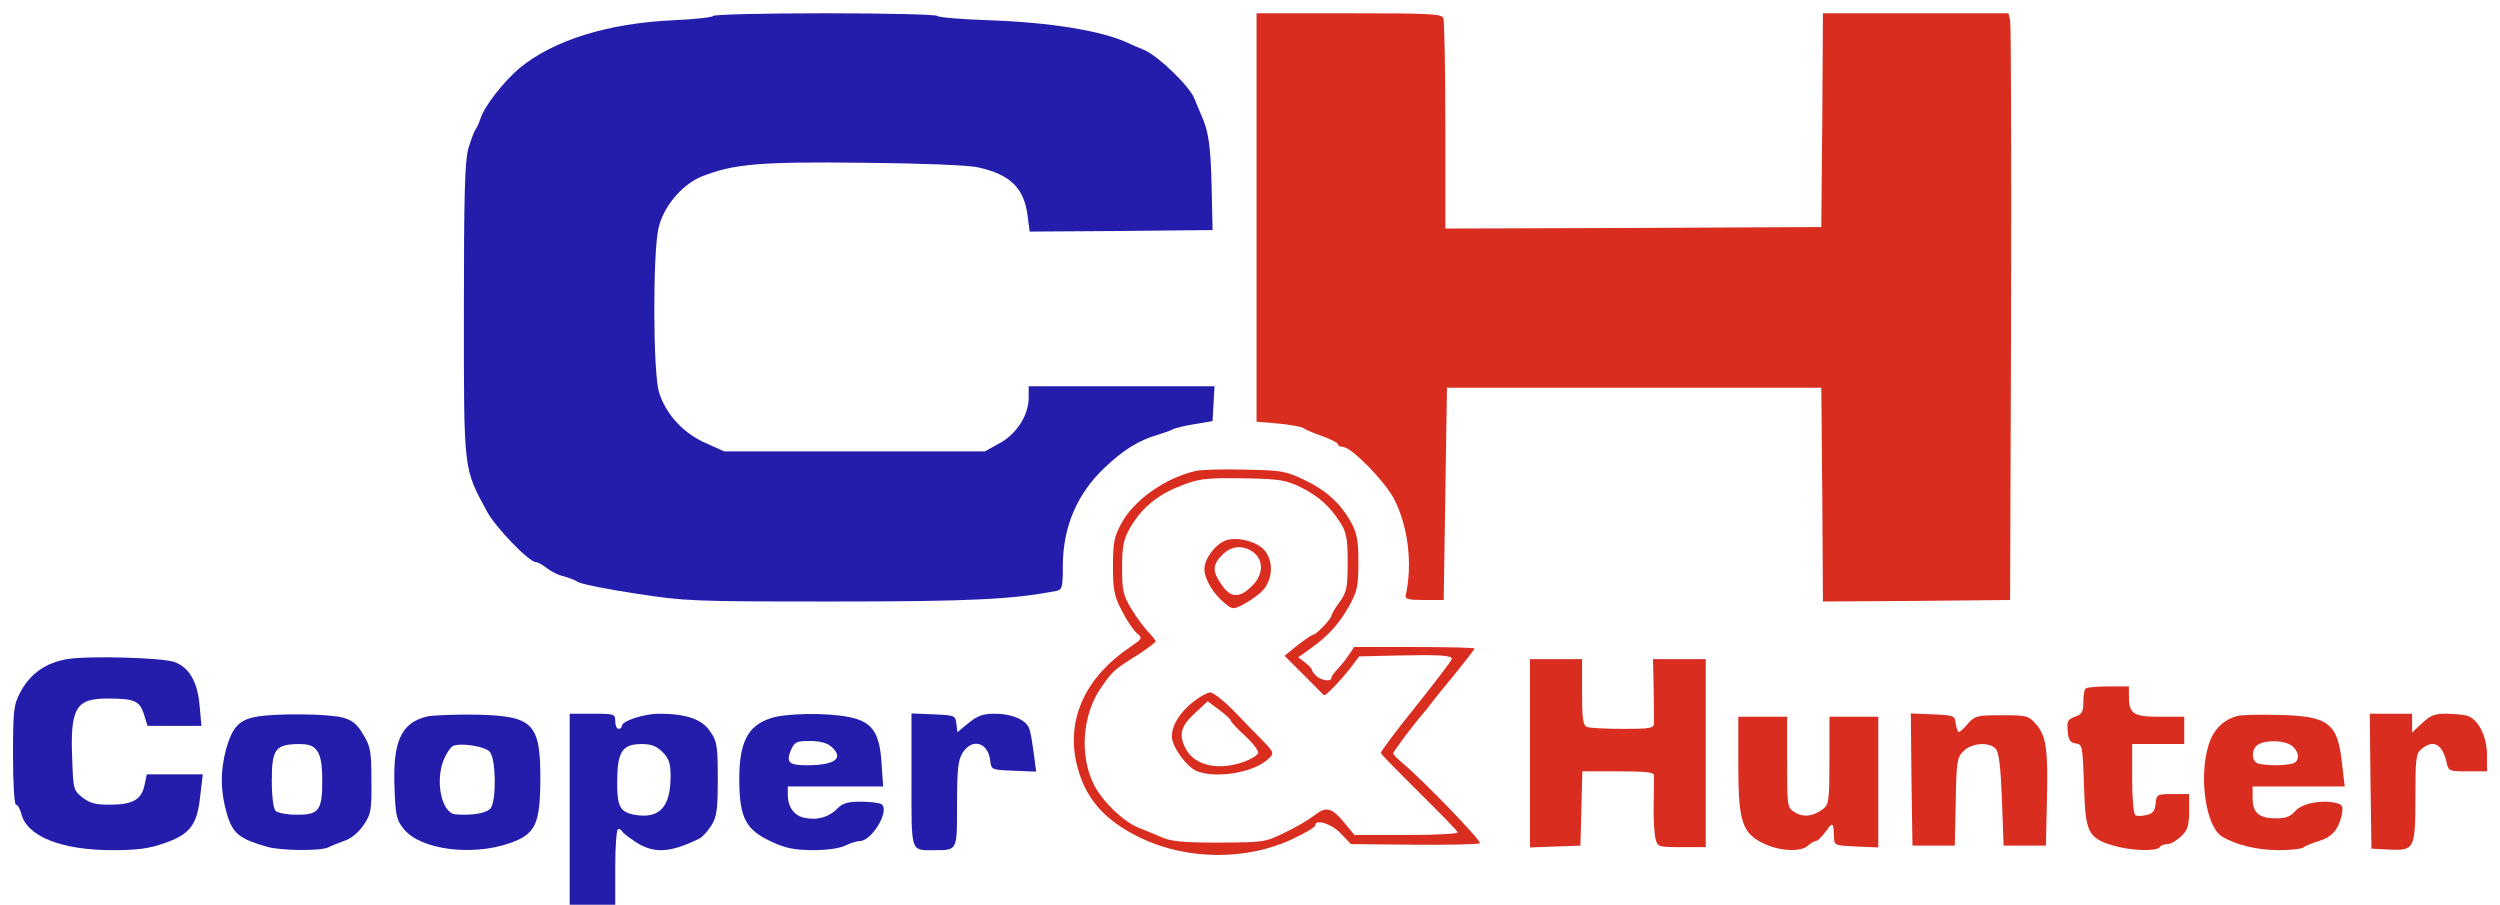 <svg width="152" height="55" viewBox="0 0 152 55" fill="none" xmlns="http://www.w3.org/2000/svg">
<path d="M43.345 0.973C43.345 1.046 42.256 1.175 40.93 1.231C36.972 1.415 33.687 2.429 31.608 4.125C30.639 4.936 29.431 6.466 29.194 7.259C29.115 7.517 28.976 7.794 28.897 7.904C28.818 7.997 28.64 8.494 28.481 9.011C28.264 9.748 28.204 11.758 28.204 18.874C28.204 28.792 28.165 28.424 29.629 31.134C30.144 32.074 32.163 34.176 32.578 34.176C32.697 34.176 32.994 34.342 33.251 34.544C33.508 34.747 33.944 34.968 34.221 35.024C34.498 35.097 34.933 35.245 35.151 35.392C35.389 35.521 36.972 35.835 38.674 36.093C41.682 36.554 42.058 36.572 50.628 36.572C59.02 36.572 61.553 36.443 64.225 35.927C64.581 35.853 64.621 35.706 64.621 34.415C64.621 32.037 65.492 29.991 67.194 28.405C68.322 27.336 69.252 26.764 70.4 26.433C70.816 26.303 71.251 26.156 71.35 26.082C71.469 26.027 72.043 25.879 72.636 25.787L73.725 25.603L73.784 24.534L73.844 23.483H68.183H62.543V24.183C62.543 25.253 61.791 26.414 60.742 26.967L59.871 27.447H51.954H44.038L42.929 26.949C41.524 26.34 40.455 25.142 40.059 23.815C39.703 22.561 39.683 15.408 40.04 13.859C40.337 12.569 41.445 11.241 42.632 10.744C44.552 9.969 46.155 9.822 52.508 9.896C56.111 9.932 58.861 10.043 59.455 10.172C61.434 10.614 62.266 11.426 62.483 13.14L62.602 14.081L68.164 14.044L73.725 13.988L73.666 11.315C73.606 8.863 73.487 7.978 73.032 6.983C72.953 6.78 72.755 6.337 72.617 5.987C72.32 5.231 70.42 3.406 69.569 3.037C69.252 2.908 68.817 2.724 68.619 2.632C67.055 1.876 63.889 1.36 60.128 1.231C58.406 1.175 57.001 1.046 57.001 0.973C57.001 0.88 53.933 0.807 50.173 0.807C46.413 0.807 43.345 0.88 43.345 0.973Z" fill="#241DAC"/>
<path d="M76.397 13.232V25.64L77.703 25.75C78.435 25.824 79.108 25.935 79.246 26.027C79.365 26.119 79.88 26.34 80.414 26.525C80.929 26.709 81.344 26.93 81.344 27.004C81.344 27.096 81.483 27.17 81.641 27.17C82.156 27.17 84.194 29.253 84.749 30.323C85.619 31.982 85.897 34.323 85.461 36.222C85.421 36.425 85.679 36.48 86.589 36.48H87.777L87.876 30.027L87.975 23.575H99.355H110.735L110.794 30.083L110.834 36.572L116.534 36.535L122.214 36.48L122.274 19.058C122.293 9.471 122.274 1.452 122.214 1.212L122.115 0.807H116.475H110.834L110.794 7.296L110.735 13.804L99.315 13.859L87.876 13.896V7.646C87.876 4.199 87.816 1.268 87.757 1.102C87.658 0.843 86.965 0.807 82.017 0.807H76.397V13.232Z" fill="#D92D20"/>
<path d="M72.735 28.627C70.875 29.033 68.915 30.416 68.163 31.854C67.728 32.646 67.668 33.052 67.668 34.453C67.668 35.854 67.748 36.26 68.203 37.126C68.48 37.679 68.895 38.288 69.093 38.472C69.489 38.804 69.469 38.822 68.717 39.339C66.026 41.145 64.858 43.653 65.432 46.326C65.907 48.464 67.075 49.847 69.331 50.935C72.141 52.299 75.803 52.336 78.593 51.008C79.346 50.658 79.959 50.289 79.959 50.197C79.959 49.773 80.949 50.068 81.522 50.677L82.136 51.322L85.996 51.359C88.113 51.377 89.914 51.34 89.974 51.267C90.112 51.156 86.569 47.487 85.362 46.473C85.006 46.178 84.709 45.883 84.709 45.81C84.709 45.681 85.976 44.003 86.53 43.376C86.668 43.21 86.886 42.952 86.985 42.804C87.104 42.639 87.737 41.846 88.43 41.016C89.103 40.187 89.657 39.468 89.657 39.431C89.657 39.376 88.014 39.339 85.996 39.339H82.334L81.998 39.836C81.8 40.131 81.483 40.519 81.305 40.703C81.107 40.906 80.949 41.127 80.949 41.219C80.949 41.459 80.355 41.385 80.038 41.108C79.88 40.961 79.761 40.777 79.761 40.721C79.761 40.648 79.583 40.463 79.346 40.279L78.93 39.965L79.682 39.431C80.77 38.657 81.443 37.901 82.057 36.794C82.532 35.928 82.591 35.596 82.591 34.176C82.591 32.849 82.492 32.37 82.136 31.743C81.503 30.6 80.612 29.789 79.266 29.162C78.178 28.646 77.901 28.59 75.704 28.554C74.397 28.517 73.072 28.554 72.735 28.627ZM79.088 29.623C80.177 30.176 80.85 30.766 81.503 31.798C81.859 32.351 81.938 32.757 81.938 34.195C81.938 35.744 81.879 36.002 81.443 36.61C81.166 36.979 80.949 37.366 80.949 37.44C80.929 37.642 80.018 38.601 79.82 38.601C79.741 38.62 79.306 38.896 78.871 39.246L78.099 39.873L79.266 41.035C79.9 41.68 80.454 42.233 80.493 42.27C80.573 42.362 81.503 41.385 82.136 40.574L82.631 39.91L84.907 39.855C87.44 39.8 88.272 39.836 88.272 40.058C88.272 40.15 87.282 41.44 86.094 42.934C84.887 44.427 83.917 45.717 83.957 45.791C83.996 45.883 85.046 46.953 86.292 48.188C87.539 49.423 88.608 50.511 88.628 50.603C88.667 50.695 87.282 50.769 85.52 50.769H82.354L81.819 50.124C80.988 49.091 80.652 48.999 79.919 49.571C79.563 49.847 78.752 50.326 78.079 50.64C76.911 51.211 76.832 51.211 74.121 51.23C71.943 51.23 71.191 51.156 70.657 50.916C70.281 50.75 69.647 50.492 69.272 50.345C68.341 49.995 67.035 48.741 66.52 47.727C65.61 45.939 65.808 43.431 66.956 41.791C67.649 40.795 67.748 40.703 69.232 39.781C69.786 39.412 70.261 39.062 70.261 38.988C70.261 38.933 70.063 38.675 69.806 38.417C69.568 38.159 69.093 37.532 68.796 37.034C68.302 36.223 68.222 35.928 68.222 34.545C68.222 33.292 68.302 32.831 68.658 32.185C69.291 31.042 70.202 30.213 71.449 29.678C72.834 29.088 73.23 29.033 75.902 29.088C77.822 29.125 78.198 29.199 79.088 29.623Z" fill="#D92D20"/>
<path d="M74.496 32.867C73.863 33.125 73.23 33.973 73.23 34.6C73.23 35.209 73.764 36.112 74.476 36.683C74.912 37.052 74.991 37.052 75.505 36.794C75.822 36.647 76.337 36.296 76.653 36.02C77.425 35.338 77.485 34.01 76.772 33.346C76.238 32.867 75.129 32.627 74.496 32.867ZM76.218 33.586C76.851 34.084 76.812 34.969 76.099 35.651C75.347 36.388 74.813 36.352 74.278 35.559C73.704 34.748 73.704 34.342 74.318 33.734C74.872 33.162 75.585 33.125 76.218 33.586Z" fill="#D92D20"/>
<path d="M72.537 42.675C71.705 43.358 71.25 44.095 71.25 44.777C71.25 45.386 72.121 46.602 72.754 46.879C73.862 47.34 76.099 47.008 77.029 46.215C77.484 45.828 77.484 45.773 76.851 45.109C76.534 44.796 75.763 44.003 75.109 43.321C74.476 42.657 73.783 42.104 73.585 42.104C73.407 42.104 72.932 42.362 72.537 42.675ZM74.812 43.782C74.812 43.855 75.208 44.298 75.723 44.759C76.218 45.22 76.554 45.699 76.495 45.791C76.257 46.16 75.149 46.566 74.318 46.584C73.308 46.621 72.497 46.252 72.121 45.57C71.646 44.722 71.765 44.169 72.635 43.376L73.427 42.639L74.12 43.155C74.496 43.431 74.812 43.726 74.812 43.782Z" fill="#D92D20"/>
<path d="M4.077 40.076C2.791 40.297 1.861 40.942 1.267 42.03C0.832 42.841 0.792 43.099 0.792 45.92C0.792 47.635 0.871 48.925 0.97 48.925C1.069 48.925 1.208 49.165 1.287 49.441C1.603 50.842 3.701 51.69 6.848 51.69C8.313 51.69 9.045 51.598 9.936 51.285C11.539 50.75 11.994 50.16 12.172 48.409L12.331 47.081H10.629H8.926L8.788 47.727C8.61 48.612 8.075 48.925 6.69 48.925C5.779 48.925 5.463 48.833 5.008 48.483C4.473 48.059 4.453 47.948 4.394 46.252C4.256 43.081 4.592 42.472 6.492 42.472C8.194 42.472 8.471 42.602 8.748 43.413L8.966 44.132H10.609H12.251L12.133 42.878C12.014 41.44 11.479 40.555 10.589 40.242C9.817 39.984 5.324 39.855 4.077 40.076Z" fill="#241DAC"/>
<path d="M93.022 45.791V51.524L94.565 51.469L96.089 51.414L96.149 49.146L96.208 46.897H98.365C99.968 46.897 100.542 46.952 100.562 47.118C100.562 47.247 100.562 48.077 100.542 48.943C100.523 49.81 100.582 50.75 100.661 51.008C100.78 51.487 100.819 51.506 102.244 51.506H103.709V45.791V40.076H102.106H100.503L100.542 41.864C100.562 42.859 100.562 43.818 100.562 43.984C100.542 44.279 100.325 44.316 98.682 44.316C97.653 44.316 96.683 44.261 96.505 44.205C96.248 44.113 96.188 43.745 96.188 42.085V40.076H94.605H93.022V45.791Z" fill="#D92D20"/>
<path d="M126.805 41.864C126.726 41.919 126.667 42.306 126.667 42.693C126.667 43.283 126.587 43.431 126.152 43.578C125.717 43.744 125.657 43.855 125.717 44.445C125.756 44.998 125.875 45.164 126.211 45.2C126.607 45.256 126.627 45.366 126.706 47.708C126.785 50.602 126.944 50.934 128.428 51.395C129.517 51.727 131.12 51.782 131.318 51.506C131.377 51.395 131.595 51.321 131.793 51.321C131.991 51.321 132.347 51.1 132.624 50.842C133 50.473 133.099 50.178 133.099 49.33V48.279H132.109C131.14 48.279 131.12 48.298 131.06 48.869C131.021 49.312 130.882 49.478 130.506 49.551C130.229 49.625 129.932 49.625 129.833 49.57C129.715 49.496 129.635 48.501 129.635 47.339V45.237H131.219H132.802V44.408V43.578H131.318C129.695 43.578 129.437 43.412 129.437 42.306V41.734H128.191C127.498 41.734 126.865 41.79 126.805 41.864Z" fill="#D92D20"/>
<path d="M15.576 43.579C14.547 43.763 14.131 44.206 13.755 45.515C13.379 46.897 13.399 48.169 13.815 49.552C14.171 50.695 14.567 51.008 16.249 51.488C17.1 51.727 19.475 51.746 19.95 51.525C20.128 51.432 20.583 51.248 20.94 51.119C21.355 50.99 21.81 50.603 22.107 50.16C22.562 49.497 22.602 49.257 22.582 47.45C22.582 45.699 22.523 45.367 22.087 44.666C21.731 44.04 21.434 43.8 20.86 43.634C20.009 43.394 16.764 43.358 15.576 43.579ZM19.277 45.644C19.495 45.939 19.594 46.492 19.594 47.45C19.594 49.276 19.396 49.552 18.01 49.534C17.456 49.534 16.882 49.423 16.764 49.312C16.625 49.183 16.526 48.446 16.526 47.45C16.526 45.551 16.744 45.257 18.149 45.238C18.782 45.238 19.04 45.33 19.277 45.644Z" fill="#241DAC"/>
<path d="M25.967 43.561C24.384 43.948 23.869 45.072 23.988 47.93C24.047 49.589 24.107 49.866 24.562 50.419C25.571 51.654 28.639 52.059 30.935 51.285C32.558 50.732 32.835 50.142 32.855 47.395C32.855 43.966 32.439 43.524 28.916 43.45C27.649 43.431 26.323 43.487 25.967 43.561ZM29.787 45.718C30.163 46.178 30.183 48.704 29.827 49.147C29.569 49.442 28.758 49.589 27.709 49.515C26.838 49.46 26.422 47.432 27.016 46.105C27.174 45.754 27.412 45.404 27.55 45.349C28.065 45.146 29.51 45.386 29.787 45.718Z" fill="#241DAC"/>
<path d="M34.636 49.202V55.009H36.021H37.407V52.704C37.407 51.432 37.486 50.4 37.585 50.4C37.684 50.4 37.802 50.474 37.842 50.566C37.882 50.658 38.258 50.934 38.673 51.211C39.782 51.912 40.751 51.856 42.552 50.971C42.711 50.879 43.027 50.547 43.245 50.197C43.582 49.662 43.641 49.238 43.641 47.358C43.641 45.385 43.601 45.072 43.186 44.482C42.691 43.726 41.721 43.394 40.078 43.394C39.148 43.394 37.802 43.837 37.802 44.15C37.802 44.242 37.723 44.316 37.605 44.316C37.505 44.316 37.407 44.113 37.407 43.855C37.407 43.413 37.367 43.394 36.021 43.394H34.636V49.202ZM40.276 45.717C40.672 46.123 40.771 46.399 40.771 47.21C40.771 49.091 40.078 49.81 38.554 49.533C37.684 49.367 37.505 49.017 37.525 47.432C37.545 45.68 37.842 45.238 39.029 45.238C39.603 45.238 39.92 45.367 40.276 45.717Z" fill="#241DAC"/>
<path d="M46.848 43.671C45.443 44.132 44.928 45.164 44.948 47.487C44.968 49.736 45.344 50.455 46.907 51.174C47.778 51.58 48.273 51.672 49.401 51.69C50.292 51.69 51.044 51.58 51.38 51.414C51.697 51.266 52.093 51.137 52.271 51.137C53.023 51.137 54.151 49.22 53.577 48.888C53.458 48.814 52.884 48.741 52.33 48.741C51.558 48.741 51.242 48.833 50.945 49.128C50.43 49.663 49.757 49.884 48.985 49.736C48.293 49.626 47.897 49.091 47.897 48.28V47.819H50.786H53.696L53.597 46.381C53.478 44.519 53.023 43.874 51.618 43.597C50.272 43.321 47.758 43.357 46.848 43.671ZM50.509 45.367C51.36 46.086 50.806 46.528 49.045 46.528C47.956 46.528 47.778 46.344 48.095 45.588C48.312 45.109 48.431 45.053 49.243 45.053C49.797 45.053 50.272 45.164 50.509 45.367Z" fill="#241DAC"/>
<path d="M55.418 47.413C55.418 51.912 55.339 51.691 56.803 51.691C58.228 51.691 58.189 51.746 58.189 48.888C58.189 46.787 58.248 46.215 58.525 45.773C59.119 44.851 60.069 45.127 60.207 46.252C60.267 46.805 60.286 46.805 61.632 46.86L62.998 46.916L62.859 45.846C62.78 45.275 62.681 44.593 62.602 44.372C62.464 43.8 61.573 43.395 60.484 43.395C59.772 43.395 59.455 43.505 58.901 43.947L58.208 44.519L58.149 44.003C58.09 43.505 58.05 43.487 56.764 43.431L55.418 43.376V47.413Z" fill="#241DAC"/>
<path d="M116.217 47.395L116.277 51.414H117.563H118.85L118.909 48.741C118.949 46.307 118.988 46.049 119.384 45.662C119.899 45.164 120.948 45.09 121.343 45.533C121.541 45.754 121.64 46.658 121.719 48.63L121.818 51.414H123.105H124.391L124.451 48.741C124.53 45.515 124.411 44.759 123.798 44.04C123.323 43.505 123.243 43.487 121.7 43.487C120.195 43.487 120.077 43.523 119.661 43.984C119.424 44.279 119.166 44.501 119.107 44.501C119.028 44.501 118.949 44.279 118.909 43.984C118.85 43.505 118.81 43.487 117.504 43.431L116.178 43.376L116.217 47.395Z" fill="#D92D20"/>
<path d="M136.068 43.523C135.197 43.745 134.584 44.334 134.287 45.275C133.673 47.229 134.109 50.252 135.098 50.861C135.949 51.377 137.256 51.69 138.562 51.69C139.274 51.69 139.928 51.617 140.046 51.525C140.145 51.432 140.561 51.266 140.977 51.137C141.788 50.898 142.184 50.437 142.382 49.533C142.481 48.999 142.421 48.907 141.986 48.814C141.135 48.612 139.947 48.851 139.552 49.312C139.274 49.644 138.978 49.755 138.384 49.755C137.355 49.755 136.959 49.423 136.959 48.538V47.819H139.749H142.56L142.402 46.492C142.144 43.966 141.61 43.542 138.582 43.468C137.414 43.431 136.286 43.468 136.068 43.523ZM139.373 45.367C139.809 45.736 139.829 46.27 139.413 46.418C139.235 46.473 138.76 46.528 138.344 46.528C137.929 46.528 137.454 46.473 137.275 46.418C136.86 46.27 136.88 45.496 137.315 45.256C137.849 44.961 138.958 45.017 139.373 45.367Z" fill="#D92D20"/>
<path d="M144.124 47.487L144.183 51.598L145.271 51.654C146.795 51.727 146.855 51.635 146.855 48.464C146.855 46.16 146.894 45.809 147.211 45.551C147.924 44.943 148.478 45.219 148.735 46.289C148.874 46.897 148.874 46.897 150.041 46.897H151.209V45.901C151.209 44.74 150.655 43.689 149.962 43.505C149.725 43.45 149.151 43.394 148.695 43.394C148.042 43.394 147.745 43.505 147.27 43.966L146.657 44.537V43.966V43.394H145.37H144.084L144.124 47.487Z" fill="#D92D20"/>
<path d="M105.688 46.491C105.688 49.994 105.926 50.695 107.311 51.322C108.281 51.764 109.508 51.801 109.924 51.414C110.082 51.266 110.3 51.137 110.399 51.137C110.518 51.137 110.775 50.861 111.012 50.547C111.428 49.939 111.487 49.994 111.507 50.953C111.527 51.395 111.586 51.414 112.873 51.469L114.199 51.524V47.542V43.578H112.715H111.23V46.215C111.23 48.519 111.191 48.907 110.894 49.146C110.3 49.626 109.667 49.718 109.152 49.404C108.657 49.109 108.657 49.072 108.657 46.344V43.578H107.173H105.688V46.491Z" fill="#D92D20"/>
</svg>
